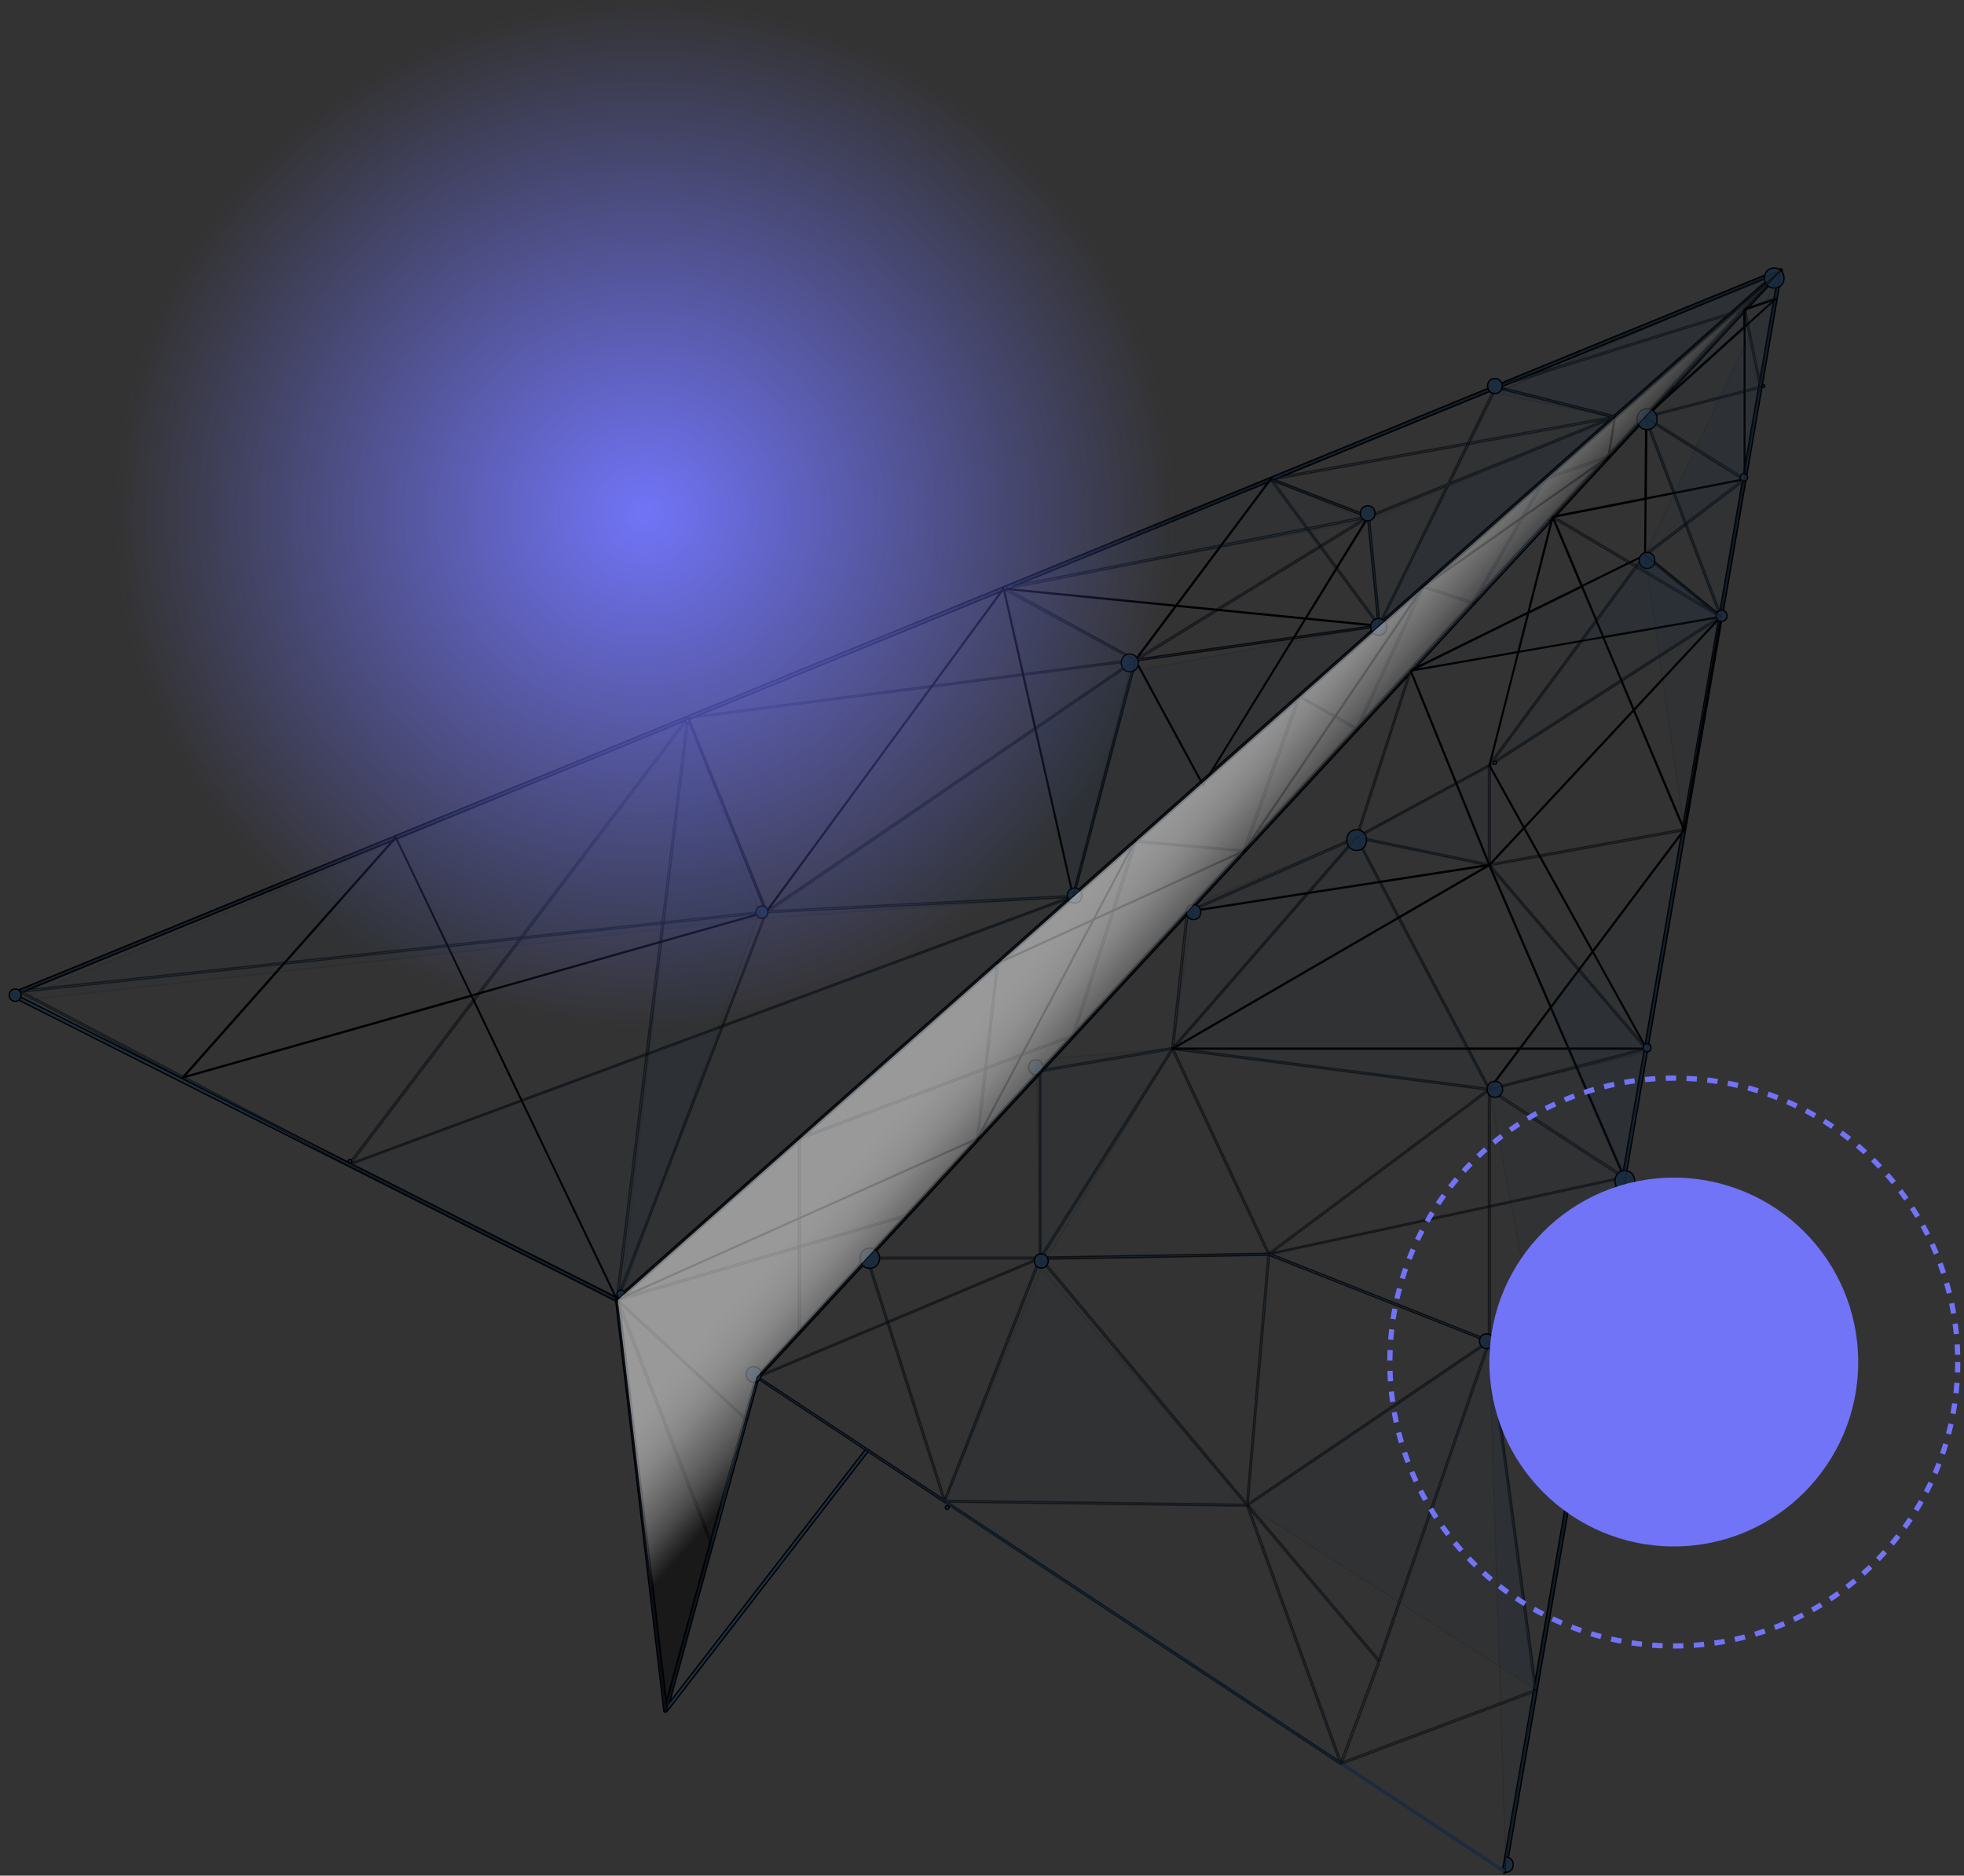<svg width="378" height="361" viewBox="0 0 378 361" fill="none" xmlns="http://www.w3.org/2000/svg">
<rect x="0" y="0" width="378" height="361" fill="#333333" stroke="none"/>
<path d="M118.784 250.515C118.784 250.515 118.68 250.515 118.645 250.48L2.124 191.734C2.124 191.734 1.915 191.56 1.95 191.42C1.95 191.281 2.055 191.176 2.159 191.107L342.562 51.754C342.562 51.754 342.876 51.754 342.98 51.894C343.085 52.033 343.05 52.208 342.911 52.312L119.028 250.411C119.028 250.411 118.889 250.48 118.819 250.48L118.784 250.515ZM3.099 191.455L118.749 249.748L340.961 53.149L3.099 191.455Z" fill="#1C2C3F" stroke="black" stroke-width="0.25" stroke-miterlimit="10"/>
<path d="M145.564 265.333C145.564 265.333 145.424 265.193 145.424 265.089C145.424 264.984 145.424 264.879 145.529 264.81L342.423 51.824C342.423 51.824 342.702 51.684 342.806 51.754C342.945 51.824 343.015 51.964 342.98 52.103L289.839 360.268C289.839 360.268 289.734 360.477 289.63 360.512C289.595 360.512 289.525 360.512 289.491 360.512C289.421 360.512 289.351 360.512 289.317 360.442M289.247 359.571L342.144 53.149L146.26 265.019" fill="#1C2C3F"/>
<path d="M145.564 265.333C145.564 265.333 145.424 265.193 145.424 265.088C145.424 264.984 145.424 264.879 145.529 264.81L342.423 51.824C342.423 51.824 342.702 51.684 342.806 51.754C342.945 51.824 343.015 51.964 342.98 52.103L289.839 360.268C289.839 360.268 289.734 360.477 289.63 360.512C289.595 360.512 289.525 360.512 289.491 360.512C289.421 360.512 289.351 360.512 289.317 360.442M289.247 359.571L342.144 53.149L146.26 265.019" stroke="black" stroke-width="0.25" stroke-miterlimit="10"/>
<path d="M128.082 329.552C128.082 329.552 127.978 329.552 127.943 329.518C127.803 329.448 127.734 329.274 127.769 329.134L145.424 264.949L146.086 265.123L128.883 327.635L166.667 278.825L167.189 279.243L128.361 329.413C128.361 329.413 128.187 329.552 128.082 329.552Z" fill="#1C2C3F" stroke="black" stroke-width="0.25" stroke-miterlimit="10"/>
<path d="M119.164 250.102L118.472 250.184L127.762 329.233L128.453 329.152L119.164 250.102Z" fill="#1C2C3F" stroke="black" stroke-width="0.25" stroke-miterlimit="10"/>
<path opacity="0.5" d="M338.836 74.66C338.836 74.66 338.697 74.59 338.662 74.521L335.598 59.599C335.598 59.599 335.598 59.494 335.632 59.459L342.562 51.963C342.562 51.963 342.702 51.894 342.771 51.929C342.841 51.929 342.876 52.033 342.876 52.103L339.01 74.521C339.01 74.521 338.941 74.66 338.836 74.66ZM335.946 59.599L338.801 73.579L342.423 52.626L335.946 59.634V59.599Z" fill="#1C2C3F" stroke="black" stroke-width="0.25" stroke-miterlimit="10"/>
<path opacity="0.5" d="M335.771 92.406C335.771 92.406 335.702 92.406 335.667 92.406L316.514 80.448C316.514 80.448 316.409 80.343 316.444 80.273C316.444 80.204 316.514 80.169 316.583 80.134L338.801 74.346C338.801 74.346 338.905 74.346 338.975 74.381C339.01 74.416 339.045 74.486 339.045 74.521L335.98 92.266C335.98 92.266 335.945 92.371 335.876 92.406C335.876 92.406 335.841 92.406 335.806 92.406H335.771ZM317.036 80.343L335.632 91.953L338.592 74.73L317.001 80.343H317.036Z" fill="#1C2C3F" stroke="black" stroke-width="0.25" stroke-miterlimit="10"/>
<path opacity="0.5" d="M331.21 118.868C331.21 118.868 331.14 118.868 331.105 118.833L316.514 106.944C316.514 106.944 316.444 106.875 316.444 106.805C316.444 106.77 316.444 106.7 316.514 106.665L335.667 92.092C335.667 92.092 335.806 92.057 335.841 92.092C335.911 92.127 335.946 92.197 335.911 92.266L331.349 118.728C331.349 118.728 331.314 118.833 331.244 118.868C331.244 118.868 331.21 118.868 331.175 118.868H331.21ZM316.897 106.805L331.105 118.38L335.528 92.65L316.897 106.84V106.805Z" fill="#1C2C3F" stroke="black" stroke-width="0.25" stroke-miterlimit="10"/>
<path opacity="0.5" d="M286.635 147.491C286.635 147.491 286.53 147.491 286.496 147.422C286.426 147.352 286.426 147.282 286.496 147.213L316.444 106.7C316.444 106.7 316.514 106.631 316.549 106.631C316.583 106.631 316.653 106.631 316.688 106.665L331.279 118.554C331.279 118.554 331.349 118.624 331.349 118.694C331.349 118.763 331.349 118.798 331.279 118.833L286.739 147.457C286.739 147.457 286.67 147.457 286.635 147.457V147.491ZM316.618 107.049L287.331 146.655L330.896 118.659L316.618 107.049Z" fill="#1C2C3F" stroke="black" stroke-width="0.25" stroke-miterlimit="10"/>
<path opacity="0.5" d="M331.209 118.868H331.14L298.788 99.658C298.788 99.658 298.719 99.588 298.719 99.553C298.719 99.518 298.719 99.449 298.754 99.414L316.514 80.204C316.514 80.204 316.618 80.134 316.688 80.169C316.758 80.169 316.792 80.204 316.827 80.273L331.418 118.694C331.418 118.694 331.418 118.833 331.384 118.868C331.384 118.868 331.314 118.903 331.279 118.903L331.209 118.868ZM299.137 99.449L330.896 118.31L316.583 80.587L299.137 99.449Z" fill="#1C2C3F" stroke="black" stroke-width="0.25" stroke-miterlimit="10"/>
<path opacity="0.5" d="M286.635 166.667L261.074 161.333C261.074 161.333 260.935 161.263 260.935 161.193C260.935 161.123 260.935 161.054 261.04 161.019L286.6 147.178C286.6 147.178 286.705 147.178 286.774 147.178C286.809 147.178 286.844 147.247 286.844 147.317V166.492C286.844 166.492 286.844 166.597 286.774 166.632C286.774 166.632 286.705 166.667 286.67 166.667H286.635ZM261.562 161.089L286.461 166.283V147.596L261.562 161.089Z" fill="#1C2C3F" stroke="black" stroke-width="0.25" stroke-miterlimit="10"/>
<path opacity="0.5" d="M312.579 226.773C312.579 226.773 312.509 226.773 312.474 226.773L286.531 209.829C286.531 209.829 286.461 209.724 286.461 209.654C286.461 209.585 286.531 209.55 286.6 209.515L316.827 201.67C316.827 201.67 316.932 201.67 317.001 201.705C317.036 201.74 317.071 201.81 317.071 201.845L312.788 226.633C312.788 226.633 312.753 226.738 312.683 226.773C312.683 226.773 312.648 226.773 312.614 226.773H312.579ZM287.053 209.724L312.474 226.319L316.653 202.054L287.053 209.724Z" fill="#1C2C3F" stroke="black" stroke-width="0.25" stroke-miterlimit="10"/>
<path opacity="0.5" d="M316.862 201.984C316.862 201.984 316.758 201.984 316.723 201.915L286.496 166.597C286.496 166.597 286.461 166.492 286.496 166.423C286.496 166.353 286.566 166.318 286.635 166.318L324.106 159.52C324.106 159.52 324.21 159.52 324.245 159.555C324.28 159.589 324.315 159.659 324.28 159.694L317.002 201.81C317.002 201.81 316.932 201.915 316.862 201.949C316.862 201.949 316.862 201.949 316.828 201.949L316.862 201.984ZM286.949 166.597L316.723 201.426L323.897 159.903L286.949 166.597Z" fill="#1C2C3F" stroke="black" stroke-width="0.25" stroke-miterlimit="10"/>
<path opacity="0.5" d="M228.549 175.662C228.549 175.662 228.444 175.662 228.409 175.592C228.375 175.522 228.375 175.453 228.409 175.383L271.347 128.944C271.347 128.944 271.487 128.874 271.556 128.944C271.626 128.979 271.661 129.083 271.626 129.153L261.248 161.263C261.248 161.263 261.214 161.333 261.144 161.367L228.584 175.697C228.584 175.697 228.549 175.697 228.514 175.697L228.549 175.662ZM271.103 129.746L229.245 175.034L260.97 161.054L271.103 129.746Z" fill="#1C2C3F" stroke="black" stroke-width="0.25" stroke-miterlimit="10"/>
<path opacity="0.5" d="M286.635 258.325C286.635 258.325 286.6 258.325 286.566 258.325L244.115 241.555C244.115 241.555 244.011 241.485 244.011 241.416C244.011 241.346 244.011 241.276 244.08 241.241L286.531 209.55C286.531 209.55 286.635 209.515 286.705 209.55C286.774 209.55 286.809 209.654 286.809 209.689V258.185C286.809 258.185 286.809 258.29 286.74 258.325C286.74 258.325 286.67 258.325 286.635 258.325ZM244.533 241.311L286.461 257.906V210.003L244.533 241.311Z" fill="#1C2C3F" stroke="black" stroke-width="0.25" stroke-miterlimit="10"/>
<path opacity="0.5" d="M286.635 258.325C286.635 258.325 286.6 258.325 286.566 258.325L244.115 241.555C244.115 241.555 244.011 241.451 244.011 241.381C244.011 241.311 244.08 241.241 244.15 241.241L312.544 226.459C312.544 226.459 312.683 226.459 312.718 226.529C312.753 226.598 312.718 226.668 312.718 226.738L286.774 258.29C286.774 258.29 286.705 258.36 286.635 258.36V258.325ZM244.777 241.416L286.566 257.941L312.126 226.842L244.777 241.381V241.416Z" fill="#1C2C3F" stroke="black" stroke-width="0.25" stroke-miterlimit="10"/>
<path opacity="0.5" d="M295.55 325.543C295.55 325.543 295.411 325.473 295.376 325.404L286.461 258.185C286.461 258.185 286.496 258.011 286.565 258.011C286.635 258.011 286.74 258.011 286.774 258.116L301.888 289.424C301.888 289.424 301.888 289.493 301.888 289.528L295.689 325.439C295.689 325.439 295.62 325.578 295.515 325.578L295.55 325.543ZM286.948 259.196L295.585 324.253L301.574 289.494L286.948 259.196Z" fill="#1C2C3F" stroke="black" stroke-width="0.25" stroke-miterlimit="10"/>
<g opacity="0.5">
<path d="M258.01 339.524C258.01 339.524 257.94 339.419 257.94 339.349C257.94 339.28 257.975 339.245 258.045 339.21L295.515 325.194C295.515 325.194 295.62 325.194 295.69 325.194C295.724 325.229 295.759 325.299 295.759 325.369L289.735 360.198C289.735 360.198 289.7 360.303 289.63 360.338C289.63 360.338 289.595 360.338 289.561 360.338C289.561 360.338 289.491 360.338 289.456 360.338M289.456 359.919L295.376 325.613L258.498 339.419" fill="#1C2C3F"/>
<path d="M258.01 339.524C258.01 339.524 257.94 339.419 257.94 339.349C257.94 339.28 257.975 339.245 258.045 339.21L295.515 325.194C295.515 325.194 295.62 325.194 295.69 325.194C295.724 325.229 295.759 325.299 295.759 325.369L289.735 360.198C289.735 360.198 289.7 360.303 289.63 360.338C289.63 360.338 289.595 360.338 289.561 360.338C289.561 360.338 289.491 360.338 289.456 360.338M289.456 359.919L295.376 325.613L258.498 339.419" stroke="black" stroke-width="0.25" stroke-miterlimit="10"/>
</g>
<g opacity="0.5">
<path d="M289.7 360.128C289.7 360.128 289.7 360.268 289.7 360.338C289.7 360.338 289.63 360.372 289.595 360.372C289.595 360.372 289.525 360.372 289.491 360.372M258.01 339.558C258.01 339.558 257.905 339.419 257.94 339.349L265.288 319.651C265.288 319.651 265.358 319.546 265.427 319.546C265.497 319.546 265.567 319.546 265.601 319.616M265.497 320.104L258.323 339.349L265.497 320.104Z" fill="#1C2C3F"/>
<path d="M289.7 360.128C289.7 360.128 289.7 360.268 289.7 360.338C289.7 360.338 289.63 360.372 289.595 360.372C289.595 360.372 289.525 360.372 289.491 360.372M258.01 339.558C258.01 339.558 257.905 339.419 257.94 339.349L265.288 319.651C265.288 319.651 265.358 319.546 265.427 319.546C265.497 319.546 265.567 319.546 265.601 319.616M265.497 320.104L258.323 339.349" stroke="black" stroke-width="0.25" stroke-miterlimit="10"/>
</g>
<path opacity="0.5" d="M265.427 319.86C265.427 319.86 265.323 319.86 265.288 319.79L239.936 289.772C239.936 289.772 239.901 289.703 239.901 289.633C239.901 289.598 239.901 289.528 239.971 289.528L286.531 257.976C286.531 257.976 286.67 257.941 286.739 257.976C286.809 258.011 286.809 258.081 286.809 258.151L265.601 319.686C265.601 319.686 265.532 319.79 265.462 319.79L265.427 319.86ZM240.319 289.703L265.358 319.337L286.322 258.534L240.319 289.703Z" fill="#1C2C3F" stroke="black" stroke-width="0.25" stroke-miterlimit="10"/>
<path opacity="0.5" d="M200.202 206.307C200.202 206.307 200.098 206.307 200.063 206.203C200.063 206.133 200.063 206.063 200.063 205.994L228.41 175.348C228.41 175.348 228.549 175.278 228.619 175.313C228.688 175.313 228.723 175.418 228.723 175.487L225.867 201.81C225.867 201.81 225.798 201.949 225.728 201.949L200.237 206.273L200.202 206.307ZM228.305 175.976L200.655 205.854L225.519 201.636L228.305 175.976Z" fill="#1C2C3F" stroke="black" stroke-width="0.25" stroke-miterlimit="10"/>
<path opacity="0.5" d="M200.202 242.322H166.911C166.911 242.322 166.771 242.287 166.771 242.218C166.771 242.148 166.771 242.078 166.771 242.043L200.063 206.029C200.063 206.029 200.168 205.959 200.237 205.994C200.307 205.994 200.342 206.098 200.342 206.168V242.183C200.342 242.183 200.272 242.357 200.168 242.357L200.202 242.322ZM167.294 241.974H200.028V206.586L167.294 241.974Z" fill="#1C2C3F" stroke="black" stroke-width="0.25" stroke-miterlimit="10"/>
<path opacity="0.5" d="M286.635 209.829L225.693 201.984C225.693 201.984 225.589 201.949 225.554 201.88C225.554 201.81 225.554 201.74 225.554 201.705L260.935 161.054C260.935 161.054 261.04 160.984 261.075 160.984C261.144 160.984 261.179 161.019 261.214 161.088L286.775 209.585C286.775 209.585 286.775 209.724 286.775 209.759C286.775 209.794 286.705 209.829 286.635 209.829ZM226.007 201.67L286.322 209.445L261.04 161.472L226.007 201.705V201.67Z" fill="#1C2C3F" stroke="black" stroke-width="0.25" stroke-miterlimit="10"/>
<path opacity="0.5" d="M200.202 242.322C200.202 242.322 200.098 242.322 200.063 242.252C200.063 242.183 200.063 242.148 200.063 242.078L225.554 201.74C225.554 201.74 225.659 201.67 225.693 201.67C225.763 201.67 225.798 201.705 225.833 201.775L244.359 241.346C244.359 241.346 244.359 241.451 244.359 241.52C244.359 241.555 244.289 241.59 244.22 241.59L200.237 242.357L200.202 242.322ZM225.659 202.193L200.516 242.008L243.941 241.241L225.659 202.193Z" fill="#1C2C3F" stroke="black" stroke-width="0.25" stroke-miterlimit="10"/>
<path opacity="0.5" d="M240.075 289.877C240.075 289.877 239.971 289.877 239.936 289.807L200.063 242.252C200.063 242.252 200.028 242.148 200.063 242.078C200.098 242.008 200.132 241.973 200.202 241.973L244.185 241.206C244.185 241.206 244.289 241.206 244.324 241.276C244.324 241.311 244.359 241.346 244.359 241.416L240.215 289.737C240.215 289.737 240.145 289.877 240.11 289.877C240.11 289.877 240.11 289.877 240.075 289.877ZM200.585 242.322L239.936 289.284L244.011 241.555L200.55 242.322H200.585Z" fill="#1C2C3F" stroke="black" stroke-width="0.25" stroke-miterlimit="10"/>
<path opacity="0.5" d="M181.815 289.11C181.815 289.11 181.745 289.11 181.711 289.11L145.633 265.228C145.633 265.228 145.563 265.158 145.563 265.123C145.563 265.088 145.563 265.019 145.598 264.984L166.771 242.078C166.771 242.078 166.876 242.008 166.945 242.043C167.015 242.043 167.05 242.113 167.085 242.148L181.989 288.936C181.989 288.936 181.989 289.075 181.92 289.11C181.92 289.11 181.85 289.11 181.815 289.11ZM145.981 265.019L181.502 288.517L166.841 242.462L145.981 265.019Z" fill="#1C2C3F" stroke="black" stroke-width="0.25" stroke-miterlimit="10"/>
<path opacity="0.5" d="M258.079 339.559C258.079 339.559 258.01 339.559 257.975 339.559L145.633 265.228C145.633 265.228 145.563 265.123 145.563 265.054C145.563 264.984 145.598 264.949 145.668 264.914L200.132 242.008C200.132 242.008 200.272 242.008 200.307 242.043C200.341 242.078 200.376 242.148 200.341 242.218L182.024 288.761L240.041 289.528C240.041 289.528 240.18 289.563 240.215 289.633L258.219 339.314C258.219 339.314 258.219 339.454 258.149 339.524C258.149 339.524 258.079 339.559 258.045 339.559H258.079ZM182.372 289.11L257.731 338.966L239.936 289.877L182.372 289.11ZM146.051 265.089L181.711 288.657L199.889 242.427L146.086 265.054L146.051 265.089Z" fill="#1C2C3F" stroke="black" stroke-width="0.25" stroke-miterlimit="10"/>
<path opacity="0.5" d="M310.803 80.448C310.803 80.448 310.803 80.448 310.768 80.448L287.854 74.66C287.854 74.66 287.715 74.59 287.715 74.521C287.715 74.451 287.75 74.381 287.819 74.346L342.597 51.929C342.597 51.929 342.771 51.929 342.806 51.998C342.841 52.068 342.806 52.173 342.806 52.208L310.942 80.413C310.942 80.413 310.873 80.448 310.838 80.448H310.803ZM288.446 74.451L310.768 80.064L341.831 52.591L288.481 74.451H288.446Z" fill="#1C2C3F" stroke="black" stroke-width="0.25" stroke-miterlimit="10"/>
<path opacity="0.5" d="M244.568 92.406C244.568 92.406 244.428 92.371 244.394 92.266C244.394 92.197 244.394 92.092 244.498 92.057L287.854 74.311C287.854 74.311 287.923 74.311 287.958 74.311L310.872 80.099C310.872 80.099 311.012 80.204 311.012 80.273C311.012 80.343 310.942 80.413 310.872 80.448L244.637 92.406H244.568ZM287.923 74.66L246.135 91.778L310.002 80.238L287.923 74.66Z" fill="#1C2C3F" stroke="black" stroke-width="0.25" stroke-miterlimit="10"/>
<path opacity="0.5" d="M218.52 127.235C218.52 127.235 218.381 127.2 218.346 127.131C218.346 127.061 218.346 126.956 218.415 126.922L263.268 99.344C263.268 99.344 263.373 99.344 263.443 99.344C263.477 99.344 263.547 99.414 263.547 99.483L265.602 120.437C265.602 120.437 265.532 120.611 265.462 120.611L218.555 127.235H218.52ZM263.234 99.762L219.321 126.782L265.253 120.297L263.234 99.797V99.762Z" fill="#1C2C3F" stroke="black" stroke-width="0.25" stroke-miterlimit="10"/>
<path opacity="0.5" d="M265.427 120.576C265.427 120.576 265.323 120.576 265.288 120.507L244.429 92.301C244.429 92.301 244.394 92.162 244.429 92.092C244.463 92.022 244.568 92.022 244.637 92.022L263.442 99.274C263.442 99.274 263.547 99.344 263.547 99.414L265.601 120.367C265.601 120.367 265.567 120.507 265.497 120.541C265.497 120.541 265.462 120.541 265.427 120.541V120.576ZM245.055 92.58L265.184 119.809L263.199 99.588L245.055 92.58Z" fill="#1C2C3F" stroke="black" stroke-width="0.25" stroke-miterlimit="10"/>
<path opacity="0.5" d="M132.4 138.322C132.4 138.322 132.261 138.287 132.226 138.183C132.226 138.113 132.226 138.008 132.331 137.974L193.133 113.08C193.133 113.08 193.237 113.08 193.272 113.08L218.589 126.887C218.589 126.887 218.694 126.991 218.659 127.061C218.659 127.131 218.589 127.2 218.52 127.2L132.4 138.287V138.322ZM193.168 113.464L133.654 137.834L217.962 126.956L193.168 113.464Z" fill="#1C2C3F" stroke="black" stroke-width="0.25" stroke-miterlimit="10"/>
<path opacity="0.5" d="M206.54 172.698C206.54 172.698 206.471 172.698 206.436 172.698C206.366 172.663 206.331 172.594 206.366 172.524L218.346 127.061C218.346 127.061 218.415 126.956 218.485 126.922L265.393 120.297C265.393 120.297 265.532 120.297 265.567 120.402C265.567 120.472 265.567 120.541 265.532 120.611L206.645 172.698C206.645 172.698 206.575 172.733 206.54 172.733V172.698ZM218.659 127.2L206.854 172.001L264.905 120.646L218.659 127.2Z" fill="#1C2C3F" stroke="black" stroke-width="0.25" stroke-miterlimit="10"/>
<path opacity="0.5" d="M193.168 113.429C193.168 113.429 193.028 113.394 192.994 113.324C192.994 113.255 192.994 113.15 193.098 113.115L244.498 92.092C244.498 92.092 244.568 92.092 244.637 92.092L263.442 99.344C263.442 99.344 263.547 99.448 263.547 99.518C263.547 99.588 263.477 99.658 263.408 99.658L193.237 113.464L193.168 113.429ZM244.568 92.406L194.839 112.767L262.711 99.414L244.533 92.406H244.568Z" fill="#1C2C3F" stroke="black" stroke-width="0.25" stroke-miterlimit="10"/>
<path opacity="0.5" d="M265.427 120.576C265.427 120.576 265.358 120.576 265.323 120.541C265.253 120.507 265.253 120.402 265.288 120.332L278.382 93.556L263.443 99.623L263.303 99.309L278.591 93.103L287.75 74.381C287.75 74.381 287.819 74.311 287.854 74.277L335.702 59.355L335.807 59.669L288.028 74.59L279.078 92.894L310.768 80.064C310.768 80.064 310.942 80.064 310.977 80.134C311.012 80.204 310.977 80.308 310.977 80.343L265.602 120.507C265.602 120.507 265.532 120.541 265.497 120.541L265.427 120.576ZM278.835 93.382L265.95 119.705L309.932 80.761L278.835 93.347V93.382Z" fill="#1C2C3F" stroke="black" stroke-width="0.25" stroke-miterlimit="10"/>
<path opacity="0.5" d="M147.514 175.662C147.514 175.662 147.375 175.627 147.34 175.557C147.34 175.487 147.34 175.418 147.409 175.348L218.415 126.922C218.415 126.922 218.555 126.887 218.624 126.922C218.694 126.956 218.694 127.026 218.694 127.096L206.715 172.559C206.715 172.559 206.645 172.698 206.575 172.698L147.514 175.662ZM218.241 127.445L148.106 175.278L206.436 172.35L218.241 127.445Z" fill="#1C2C3F" stroke="black" stroke-width="0.25" stroke-miterlimit="10"/>
<path opacity="0.5" d="M3.761 191.002C3.761 191.002 3.622 190.967 3.587 190.863C3.587 190.793 3.587 190.688 3.691 190.653L132.331 138.008C132.331 138.008 132.435 138.008 132.47 138.008C132.505 138.008 132.54 138.043 132.575 138.113L147.688 175.453C147.688 175.453 147.688 175.557 147.688 175.592C147.688 175.627 147.618 175.662 147.549 175.662L3.761 191.002ZM132.296 138.392L4.945 190.514L147.27 175.348L132.296 138.357V138.392Z" fill="#1C2C3F" stroke="black" stroke-width="0.25" stroke-miterlimit="10"/>
<path opacity="0.5" d="M118.784 250.341C118.784 250.341 118.784 250.341 118.749 250.341C118.68 250.341 118.61 250.236 118.61 250.167L132.191 138.148C132.191 138.148 132.261 138.008 132.33 138.008C132.4 138.008 132.47 138.008 132.505 138.113L147.618 175.453C147.618 175.453 147.618 175.522 147.618 175.592L118.923 250.271C118.923 250.271 118.819 250.376 118.749 250.376L118.784 250.341ZM132.47 138.845L119.132 248.842L147.34 175.522L132.505 138.845H132.47Z" fill="#1C2C3F" stroke="black" stroke-width="0.25" stroke-miterlimit="10"/>
<path opacity="0.5" d="M118.784 250.341C118.784 250.341 118.749 250.341 118.715 250.341L67.071 224.297L3.691 190.967L3.866 190.653L67.141 223.914L132.296 138.043L132.575 138.252L67.698 223.774L206.54 172.35C206.54 172.35 206.715 172.35 206.749 172.419C206.784 172.489 206.749 172.594 206.749 172.629L118.993 250.271C118.993 250.271 118.924 250.306 118.889 250.306L118.784 250.341ZM67.558 224.158L118.749 249.957L205.739 172.977L67.558 224.123V224.158Z" fill="#1C2C3F" stroke="black" stroke-width="0.25" stroke-miterlimit="10"/>
<path opacity="0.5" d="M128.082 329.413C128.012 329.413 127.943 329.343 127.943 329.274L118.645 250.201C118.645 250.201 118.679 250.027 118.784 250.027C118.853 250.027 118.958 250.027 118.993 250.132L137.101 297.094C137.101 297.094 137.101 297.164 137.101 297.198L128.291 329.274C128.291 329.274 128.186 329.413 128.117 329.413H128.082ZM119.132 251.491L128.151 328.332L136.718 297.129L119.097 251.457L119.132 251.491Z" fill="#1C2C3F" stroke="black" stroke-width="0.25" stroke-miterlimit="10"/>
<path opacity="0.5" d="M143.404 273.247L118.68 250.271C118.68 250.271 118.61 250.201 118.61 250.132C118.61 250.097 118.61 250.027 118.68 249.992L153.747 218.963C153.747 218.963 153.852 218.893 153.921 218.963C153.991 218.963 154.026 219.068 154.026 219.103V256.233H153.677V219.486L119.028 250.167L143.613 273.003L143.37 273.247H143.404Z" fill="#1C2C3F" stroke="black" stroke-width="0.25" stroke-miterlimit="10"/>
<path opacity="0.5" d="M174.493 233.771L118.75 249.995L118.847 250.33L174.59 234.105L174.493 233.771Z" fill="#1C2C3F" stroke="black" stroke-width="0.25" stroke-miterlimit="10"/>
<path opacity="0.5" d="M191.832 185.391L187.985 219.094L188.331 219.134L192.178 185.43L191.832 185.391Z" fill="#1C2C3F" stroke="black" stroke-width="0.25" stroke-miterlimit="10"/>
<path opacity="0.5" d="M153.921 219.277L153.817 218.963L206.401 199.16L218.346 161.89C218.346 161.89 218.45 161.786 218.52 161.786L239.275 163.599L249.861 133.999C249.861 133.999 249.931 133.929 249.966 133.894C250 133.894 250.07 133.894 250.105 133.894L261.04 140.03L273.75 112.836C273.75 112.836 273.89 112.732 273.959 112.732L283.396 115.87L297.187 92.057C297.187 92.057 297.222 91.988 297.291 91.988L309.514 87.664L321.877 74.277L322.121 74.521L309.723 87.943C309.723 87.943 309.688 87.978 309.654 87.978L297.465 92.301L283.64 116.183C283.64 116.183 283.501 116.288 283.431 116.253L274.029 113.115L261.318 140.309C261.318 140.309 261.249 140.379 261.214 140.414C261.179 140.414 261.109 140.414 261.074 140.414L250.175 134.278L239.623 163.808C239.623 163.808 239.518 163.912 239.449 163.912L218.694 162.1L206.749 199.335C206.749 199.335 206.68 199.439 206.645 199.439L153.991 219.277H153.921Z" fill="#1C2C3F" stroke="black" stroke-width="0.25" stroke-miterlimit="10"/>
<path d="M286.705 166.562L286.6 166.423L331.14 118.624L331.279 118.728L286.705 166.562Z" fill="#1C2C3F" stroke="black" stroke-width="0.25" stroke-miterlimit="10"/>
<path d="M324.064 159.67L286.56 209.605L286.699 209.71L324.203 159.774L324.064 159.67Z" fill="#1C2C3F" stroke="black" stroke-width="0.25" stroke-miterlimit="10"/>
<path d="M316.862 201.915H225.693C225.693 201.915 225.624 201.915 225.624 201.845C225.624 201.81 225.624 201.775 225.658 201.74L286.217 166.632L228.549 175.557V175.383L286.635 166.388C286.67 166.388 286.705 166.388 286.739 166.458C286.739 166.492 286.739 166.527 286.705 166.562L226.041 201.74H316.758L286.6 147.352C286.6 147.352 286.6 147.317 286.6 147.282L292.137 125.562L271.521 129.153C271.521 129.153 271.452 129.153 271.417 129.083C271.417 129.048 271.417 129.013 271.452 128.979L294.087 117.822L298.754 99.448C298.754 99.448 298.754 99.379 298.823 99.379L316.618 95.892L316.758 79.994C316.758 79.994 316.758 79.959 316.758 79.925L335.632 62.876V59.529C335.632 59.529 335.632 59.459 335.702 59.459L341.691 57.437C341.691 57.437 341.761 57.437 341.796 57.472C341.796 57.507 341.796 57.542 341.796 57.577L335.841 62.946V92.232C335.841 92.232 335.841 92.301 335.771 92.301L316.792 96.032L316.688 106.805C316.688 106.805 316.688 106.875 316.653 106.875L304.569 112.836L308.644 122.529L331.209 118.624H331.279C331.279 118.624 331.279 118.659 331.279 118.694L324.21 159.694C324.21 159.694 324.175 159.764 324.14 159.764C324.14 159.764 324.071 159.764 324.036 159.729L308.504 122.703L292.276 125.527L286.739 147.282L316.932 201.74V201.81C316.932 201.81 316.897 201.845 316.862 201.845V201.915ZM308.678 122.703L324.105 159.415L331.105 118.798L308.678 122.703ZM294.018 118.066L272.044 128.909L292.137 125.422L294.018 118.066ZM294.227 117.961L292.346 125.388L308.47 122.598L304.43 112.976L294.261 117.996L294.227 117.961ZM298.858 99.762L294.261 117.752L304.325 112.802L298.858 99.762ZM298.963 99.553L304.5 112.697L316.549 106.77L316.653 96.102L298.997 99.553H298.963ZM316.967 80.029L316.827 95.858L335.702 92.162V63.12L316.967 80.029ZM335.876 59.634V62.736L341.413 57.751L335.876 59.634Z" fill="#1C2C3F" stroke="black" stroke-width="0.25" stroke-miterlimit="10"/>
<path d="M312.509 226.633L286.565 166.527L271.417 129.083L271.556 129.013L286.739 166.458L312.683 226.564L312.509 226.633Z" fill="#1C2C3F" stroke="black" stroke-width="0.25" stroke-miterlimit="10"/>
<path d="M231.544 151.187C231.544 151.187 231.474 151.187 231.474 151.152L218.45 127.096C218.45 127.096 218.45 127.026 218.45 126.991L244.498 92.162L244.638 92.266L218.624 127.061L231.544 150.943L263.269 99.414L263.408 99.518L231.579 151.152C231.579 151.152 231.544 151.187 231.509 151.187H231.544Z" fill="#1C2C3F" stroke="black" stroke-width="0.25" stroke-miterlimit="10"/>
<path d="M206.471 172.559L193.098 113.29V113.22C193.098 113.22 193.133 113.22 193.168 113.22L265.427 120.367V120.541L193.272 113.394L206.61 172.524H206.436L206.471 172.559Z" fill="#1C2C3F" stroke="black" stroke-width="0.25" stroke-miterlimit="10"/>
<path d="M192.019 185.493L191.949 185.354L239.345 163.703L273.82 112.906L309.48 87.874L310.733 80.273H310.908L309.654 87.943C309.654 87.943 309.654 87.978 309.619 88.013L273.959 113.046L239.484 163.843C239.484 163.843 239.484 163.843 239.449 163.843L192.019 185.493Z" fill="#1C2C3F" stroke="black" stroke-width="0.25" stroke-miterlimit="10"/>
<path d="M118.784 250.271C118.784 250.271 118.714 250.271 118.714 250.236L90.716 191.734L35.242 207.458C35.242 207.458 35.172 207.458 35.137 207.423C35.137 207.423 35.137 207.353 35.137 207.318L76.09 161.123C76.09 161.123 76.125 161.123 76.16 161.123C76.16 161.123 76.195 161.123 76.229 161.158L90.751 191.525L147.409 175.453L193.063 113.255L193.203 113.359L147.514 175.592C147.514 175.592 147.514 175.592 147.479 175.592L90.821 191.664L118.784 250.062L188.084 219.068L218.38 161.89L218.52 161.96L188.188 219.172C188.188 219.172 188.188 219.172 188.153 219.207L118.749 250.236L118.784 250.271ZM76.16 161.333L35.485 207.214L90.646 191.56L76.195 161.333H76.16Z" fill="#1C2C3F" stroke="black" stroke-width="0.25" stroke-miterlimit="10"/>
<path d="M317.002 82.679C319.579 82.679 319.579 78.669 317.002 78.669C314.425 78.669 314.425 82.679 317.002 82.679Z" fill="#1C2C3F" stroke="black" stroke-width="0.25" stroke-miterlimit="10"/>
<path d="M331.349 119.6C332.742 119.6 332.742 117.438 331.349 117.438C329.956 117.438 329.956 119.6 331.349 119.6Z" fill="#1C2C3F" stroke="black" stroke-width="0.25" stroke-miterlimit="10"/>
<path d="M339.359 74.59C339.742 74.59 339.742 74.032 339.359 74.032C338.976 74.032 338.976 74.59 339.359 74.59Z" fill="#1C2C3F" stroke="black" stroke-width="0.25" stroke-miterlimit="10"/>
<path d="M287.715 75.741C289.595 75.741 289.595 72.847 287.715 72.847C285.834 72.847 285.834 75.741 287.715 75.741Z" fill="#1C2C3F" stroke="black" stroke-width="0.25" stroke-miterlimit="10"/>
<path d="M265.358 122.285C267.447 122.285 267.447 119.042 265.358 119.042C263.268 119.042 263.268 122.285 265.358 122.285Z" fill="#1C2C3F" stroke="black" stroke-width="0.25" stroke-miterlimit="10"/>
<path d="M263.234 100.25C265.114 100.25 265.114 97.357 263.234 97.357C261.353 97.357 261.353 100.25 263.234 100.25Z" fill="#1C2C3F" stroke="black" stroke-width="0.25" stroke-miterlimit="10"/>
<path d="M298.371 100.181C298.754 100.181 298.754 99.623 298.371 99.623C297.988 99.623 297.988 100.181 298.371 100.181Z" fill="#1C2C3F" stroke="black" stroke-width="0.25" stroke-miterlimit="10"/>
<path d="M317.002 202.437C318.011 202.437 318.011 200.869 317.002 200.869C315.992 200.869 315.992 202.437 317.002 202.437Z" fill="#1C2C3F" stroke="black" stroke-width="0.25" stroke-miterlimit="10"/>
<path d="M229.698 176.987C231.578 176.987 231.578 174.093 229.698 174.093C227.817 174.093 227.817 176.987 229.698 176.987Z" fill="#1C2C3F" stroke="black" stroke-width="0.25" stroke-miterlimit="10"/>
<path d="M250.453 134.069C250.453 134.069 250.557 133.894 250.453 133.894C250.348 133.894 250.348 134.069 250.453 134.069Z" fill="#1C2C3F" stroke="black" stroke-width="0.25" stroke-miterlimit="10"/>
<path d="M206.819 173.814C208.699 173.814 208.699 170.92 206.819 170.92C204.938 170.92 204.938 173.814 206.819 173.814Z" fill="#1C2C3F" stroke="black" stroke-width="0.25" stroke-miterlimit="10"/>
<path d="M193.481 113.534C193.934 113.534 193.934 112.836 193.481 112.836C193.028 112.836 193.028 113.534 193.481 113.534Z" fill="#1C2C3F" stroke="black" stroke-width="0.25" stroke-miterlimit="10"/>
<path d="M302.097 290.644C303.455 290.644 303.455 288.517 302.097 288.517C300.739 288.517 300.739 290.644 302.097 290.644Z" fill="#1C2C3F" stroke="black" stroke-width="0.25" stroke-miterlimit="10"/>
<path d="M295.69 325.334C295.69 325.334 295.76 325.264 295.69 325.264C295.62 325.264 295.62 325.334 295.69 325.334Z" fill="#1C2C3F" stroke="black" stroke-width="0.25" stroke-miterlimit="10"/>
<path d="M289.839 360.338C291.719 360.338 291.719 357.444 289.839 357.444V360.338Z" fill="#1C2C3F"/>
<path d="M289.839 360.338C291.719 360.338 291.719 357.444 289.839 357.444" stroke="black" stroke-width="0.25" stroke-miterlimit="10"/>
<path d="M145.076 266.03C146.991 266.03 146.991 263.031 145.076 263.031C143.161 263.031 143.161 266.03 145.076 266.03Z" fill="#1C2C3F" stroke="black" stroke-width="0.25" stroke-miterlimit="10"/>
<path d="M182.303 290.505C182.79 290.505 182.79 289.772 182.303 289.772C181.815 289.772 181.815 290.505 182.303 290.505Z" fill="#1C2C3F" stroke="black" stroke-width="0.25" stroke-miterlimit="10"/>
<path d="M167.398 244.1C169.905 244.1 169.905 240.23 167.398 240.23C164.891 240.23 164.891 244.1 167.398 244.1Z" fill="#1C2C3F" stroke="black" stroke-width="0.25" stroke-miterlimit="10"/>
<path d="M199.367 206.83C201.212 206.83 201.212 203.971 199.367 203.971C197.521 203.971 197.521 206.83 199.367 206.83Z" fill="#1C2C3F" stroke="black" stroke-width="0.25" stroke-miterlimit="10"/>
<path d="M119.515 249.888C120.525 249.888 120.525 248.284 119.515 248.284C118.505 248.284 118.505 249.888 119.515 249.888Z" fill="#1C2C3F" stroke="black" stroke-width="0.25" stroke-miterlimit="10"/>
<path d="M2.925 192.71C4.457 192.71 4.457 190.34 2.925 190.34C1.393 190.34 1.393 192.71 2.925 192.71Z" fill="#1C2C3F" stroke="black" stroke-width="0.25" stroke-miterlimit="10"/>
<path d="M132.296 139.194C132.853 139.194 132.853 138.322 132.296 138.322C131.739 138.322 131.739 139.194 132.296 139.194Z" fill="#1C2C3F" stroke="black" stroke-width="0.25" stroke-miterlimit="10"/>
<path d="M146.643 176.743C148.176 176.743 148.176 174.372 146.643 174.372C145.111 174.372 145.111 176.743 146.643 176.743Z" fill="#1C2C3F" stroke="black" stroke-width="0.25" stroke-miterlimit="10"/>
<path d="M217.44 129.292C219.634 129.292 219.634 125.876 217.44 125.876C215.246 125.876 215.246 129.292 217.44 129.292Z" fill="#1C2C3F" stroke="black" stroke-width="0.25" stroke-miterlimit="10"/>
<path d="M261.109 163.668C263.651 163.668 263.651 159.694 261.109 159.694C258.567 159.694 258.567 163.668 261.109 163.668Z" fill="#1C2C3F" stroke="black" stroke-width="0.25" stroke-miterlimit="10"/>
<path d="M287.715 147.108C288.133 147.108 288.133 146.446 287.715 146.446C287.297 146.446 287.297 147.108 287.715 147.108Z" fill="#1C2C3F" stroke="black" stroke-width="0.25" stroke-miterlimit="10"/>
<path d="M317.001 109.42C318.986 109.42 318.986 106.317 317.001 106.317C315.016 106.317 315.016 109.42 317.001 109.42Z" fill="#1C2C3F" stroke="black" stroke-width="0.25" stroke-miterlimit="10"/>
<path d="M335.632 92.615C336.573 92.615 336.573 91.151 335.632 91.151C334.692 91.151 334.692 92.615 335.632 92.615Z" fill="#1C2C3F" stroke="black" stroke-width="0.25" stroke-miterlimit="10"/>
<path d="M341.483 55.45C343.99 55.45 343.99 51.58 341.483 51.58C338.975 51.58 338.975 55.45 341.483 55.45Z" fill="#1C2C3F" stroke="black" stroke-width="0.25" stroke-miterlimit="10"/>
<path d="M287.715 211.188C289.7 211.188 289.7 208.12 287.715 208.12C285.73 208.12 285.73 211.188 287.715 211.188Z" fill="#1C2C3F" stroke="black" stroke-width="0.25" stroke-miterlimit="10"/>
<path d="M245.647 241.136V241.102" stroke="black" stroke-width="0.25" stroke-miterlimit="10"/>
<path d="M200.411 244.065C202.187 244.065 202.187 241.311 200.411 241.311C198.635 241.311 198.635 244.065 200.411 244.065Z" fill="#1C2C3F" stroke="black" stroke-width="0.25" stroke-miterlimit="10"/>
<path d="M67.349 223.844C67.802 223.844 67.802 223.147 67.349 223.147C66.897 223.147 66.897 223.844 67.349 223.844Z" fill="#1C2C3F" stroke="black" stroke-width="0.25" stroke-miterlimit="10"/>
<path d="M286.113 259.545C287.923 259.545 287.923 256.721 286.113 256.721C284.302 256.721 284.302 259.545 286.113 259.545Z" fill="#1C2C3F" stroke="black" stroke-width="0.25" stroke-miterlimit="10"/>
<path d="M312.718 229.213C315.226 229.213 315.226 225.308 312.718 225.308C310.211 225.308 310.176 229.213 312.718 229.213Z" fill="#1C2C3F" stroke="black" stroke-width="0.25" stroke-miterlimit="10"/>
<path opacity="0.1" d="M342.701 52.068L316.618 80.273L335.632 92.615L342.701 52.068Z" fill="#1C2C3F" stroke="black" stroke-width="0.25" stroke-miterlimit="10"/>
<path opacity="0.1" d="M342.701 52.068L316.618 106.805L335.632 92.615L342.701 52.068Z" fill="#1C2C3F" stroke="black" stroke-width="0.25" stroke-miterlimit="10"/>
<path opacity="0.1" d="M316.618 106.805L331.209 118.694L324.14 159.694L316.618 106.805Z" fill="#1C2C3F" stroke="black" stroke-width="0.25" stroke-miterlimit="10"/>
<path opacity="0.1" d="M324.141 159.694L286.635 209.654L317.002 202.438L324.141 159.694Z" fill="#1C2C3F" stroke="black" stroke-width="0.25" stroke-miterlimit="10"/>
<path opacity="0.1" d="M317.002 202.438L302.097 290.644L286.635 209.654L317.002 202.438Z" fill="#1C2C3F" stroke="black" stroke-width="0.25" stroke-miterlimit="10"/>
<path opacity="0.1" d="M286.635 209.654L225.693 201.81L261.109 161.158L286.635 209.654Z" fill="#1C2C3F" stroke="black" stroke-width="0.25" stroke-miterlimit="10"/>
<path opacity="0.1" d="M261.109 161.158L286.635 147.317V166.492L261.109 161.158Z" fill="#1C2C3F" stroke="black" stroke-width="0.25" stroke-miterlimit="10"/>
<path opacity="0.1" d="M286.635 147.317L316.619 106.805L331.21 118.694L286.635 147.317Z" fill="#1C2C3F" stroke="black" stroke-width="0.25" stroke-miterlimit="10"/>
<path opacity="0.1" d="M225.694 201.81L200.411 244.065L199.367 203.972L225.694 201.81Z" fill="#1C2C3F" stroke="black" stroke-width="0.25" stroke-miterlimit="10"/>
<path opacity="0.1" d="M225.693 201.81L229.698 174.093L261.109 161.158L225.693 201.81Z" fill="#1C2C3F" stroke="black" stroke-width="0.25" stroke-miterlimit="10"/>
<path opacity="0.1" d="M316.619 106.805L271.487 129.048L331.21 118.694L316.619 106.805Z" fill="#1C2C3F" stroke="black" stroke-width="0.25" stroke-miterlimit="10"/>
<path opacity="0.1" d="M316.618 80.273L331.209 118.694L335.632 92.615L316.618 80.273Z" fill="#1C2C3F" stroke="black" stroke-width="0.25" stroke-miterlimit="10"/>
<path opacity="0.1" d="M317.002 202.437L286.635 166.492L312.718 227.644L317.002 202.437Z" fill="#1C2C3F" stroke="black" stroke-width="0.25" stroke-miterlimit="10"/>
<path opacity="0.1" d="M240.076 289.703L286.635 258.151L295.689 325.264L240.076 289.703Z" fill="#1C2C3F" stroke="black" stroke-width="0.25" stroke-miterlimit="10"/>
<path opacity="0.1" d="M240.076 289.703L181.815 288.936L200.411 244.065L240.076 289.703Z" fill="#1C2C3F" stroke="black" stroke-width="0.25" stroke-miterlimit="10"/>
<path opacity="0.1" d="M289.839 360.338L295.689 325.264L286.635 258.151L289.839 360.338Z" fill="#1C2C3F" stroke="black" stroke-width="0.25" stroke-miterlimit="10"/>
<path opacity="0.1" d="M342.702 52.068L310.803 80.273L287.715 75.741L342.702 52.068Z" fill="#1C2C3F" stroke="black" stroke-width="0.25" stroke-miterlimit="10"/>
<path opacity="0.1" d="M310.803 80.273L265.427 120.437L287.715 75.741L342.701 52.068L310.803 80.273Z" fill="#1C2C3F" stroke="black" stroke-width="0.25" stroke-miterlimit="10"/>
<path opacity="0.1" d="M263.233 100.25L310.803 80.273L265.427 120.437L263.233 100.25Z" fill="#1C2C3F" stroke="black" stroke-width="0.25" stroke-miterlimit="10"/>
<path opacity="0.1" d="M265.427 120.437L217.44 129.292L206.54 172.524L265.427 120.437Z" fill="#1C2C3F" stroke="black" stroke-width="0.25" stroke-miterlimit="10"/>
<path opacity="0.1" d="M263.234 100.25L193.481 112.836L244.568 92.232L263.234 100.25Z" fill="#1C2C3F" stroke="black" stroke-width="0.25" stroke-miterlimit="10"/>
<path opacity="0.1" d="M218.52 127.061L146.643 176.743L206.54 172.524L218.52 127.061Z" fill="#1C2C3F" stroke="black" stroke-width="0.25" stroke-miterlimit="10"/>
<path opacity="0.1" d="M218.52 127.061L193.481 112.836L206.54 172.524L218.52 127.061Z" fill="#1C2C3F" stroke="black" stroke-width="0.25" stroke-miterlimit="10"/>
<path opacity="0.1" d="M146.643 174.372L119.515 249.888L132.4 138.148L146.643 174.372Z" fill="#1C2C3F" stroke="black" stroke-width="0.25" stroke-miterlimit="10"/>
<path opacity="0.1" d="M146.643 176.743L2.925 192.71L132.4 138.148L146.643 176.743Z" fill="#1C2C3F" stroke="black" stroke-width="0.25" stroke-miterlimit="10"/>
<path opacity="0.1" d="M119.515 249.888L67.14 224.123L206.54 172.524L119.515 249.888Z" fill="#1C2C3F" stroke="black" stroke-width="0.25" stroke-miterlimit="10"/>
<g style="mix-blend-mode:multiply" opacity="0.5">
<path d="M128.082 329.239L145.738 265.054L342.702 52.068L118.784 250.167L128.082 329.239Z" fill="url(#paint0_linear_12_32463)" style="mix-blend-mode:multiply"/>
<path d="M128.082 329.239L145.738 265.054L342.702 52.068L118.784 250.167L128.082 329.239Z" stroke="black" stroke-width="0.25" stroke-miterlimit="10"/>
</g>
<circle cx="322.147" cy="262.147" r="35.491" fill="#7174F7" style="mix-blend-mode:multiply"/>
<circle cx="322.147" cy="262.147" r="54.647" stroke="#7174F7" stroke-dasharray="2 2" style="mix-blend-mode:multiply"/>
<ellipse cx="124.094" cy="99" rx="102.094" ry="99" fill="url(#paint1_radial_12_32463)" style="mix-blend-mode:multiply"/>
<defs>
<linearGradient id="paint0_linear_12_32463" x1="192.367" y1="153.07" x2="229.945" y2="185.799" gradientUnits="userSpaceOnUse">
<stop offset="0.51" stop-color="white"/>
<stop offset="0.56" stop-color="#FAFAFA"/>
<stop offset="0.63" stop-color="#EDEDED"/>
<stop offset="0.69" stop-color="#D8D8D8"/>
<stop offset="0.75" stop-color="#B9B9B9"/>
<stop offset="0.82" stop-color="#929292"/>
<stop offset="0.89" stop-color="#636363"/>
<stop offset="0.95" stop-color="#2C2C2C"/>
<stop offset="1"/>
</linearGradient>
<radialGradient id="paint1_radial_12_32463" cx="0" cy="0" r="1" gradientUnits="userSpaceOnUse" gradientTransform="translate(124.094 99) rotate(90) scale(99 102.094)">
<stop stop-color="#7174F7"/>
<stop offset="1" stop-color="#7174F7" stop-opacity="0"/>
</radialGradient>
</defs>
</svg>
